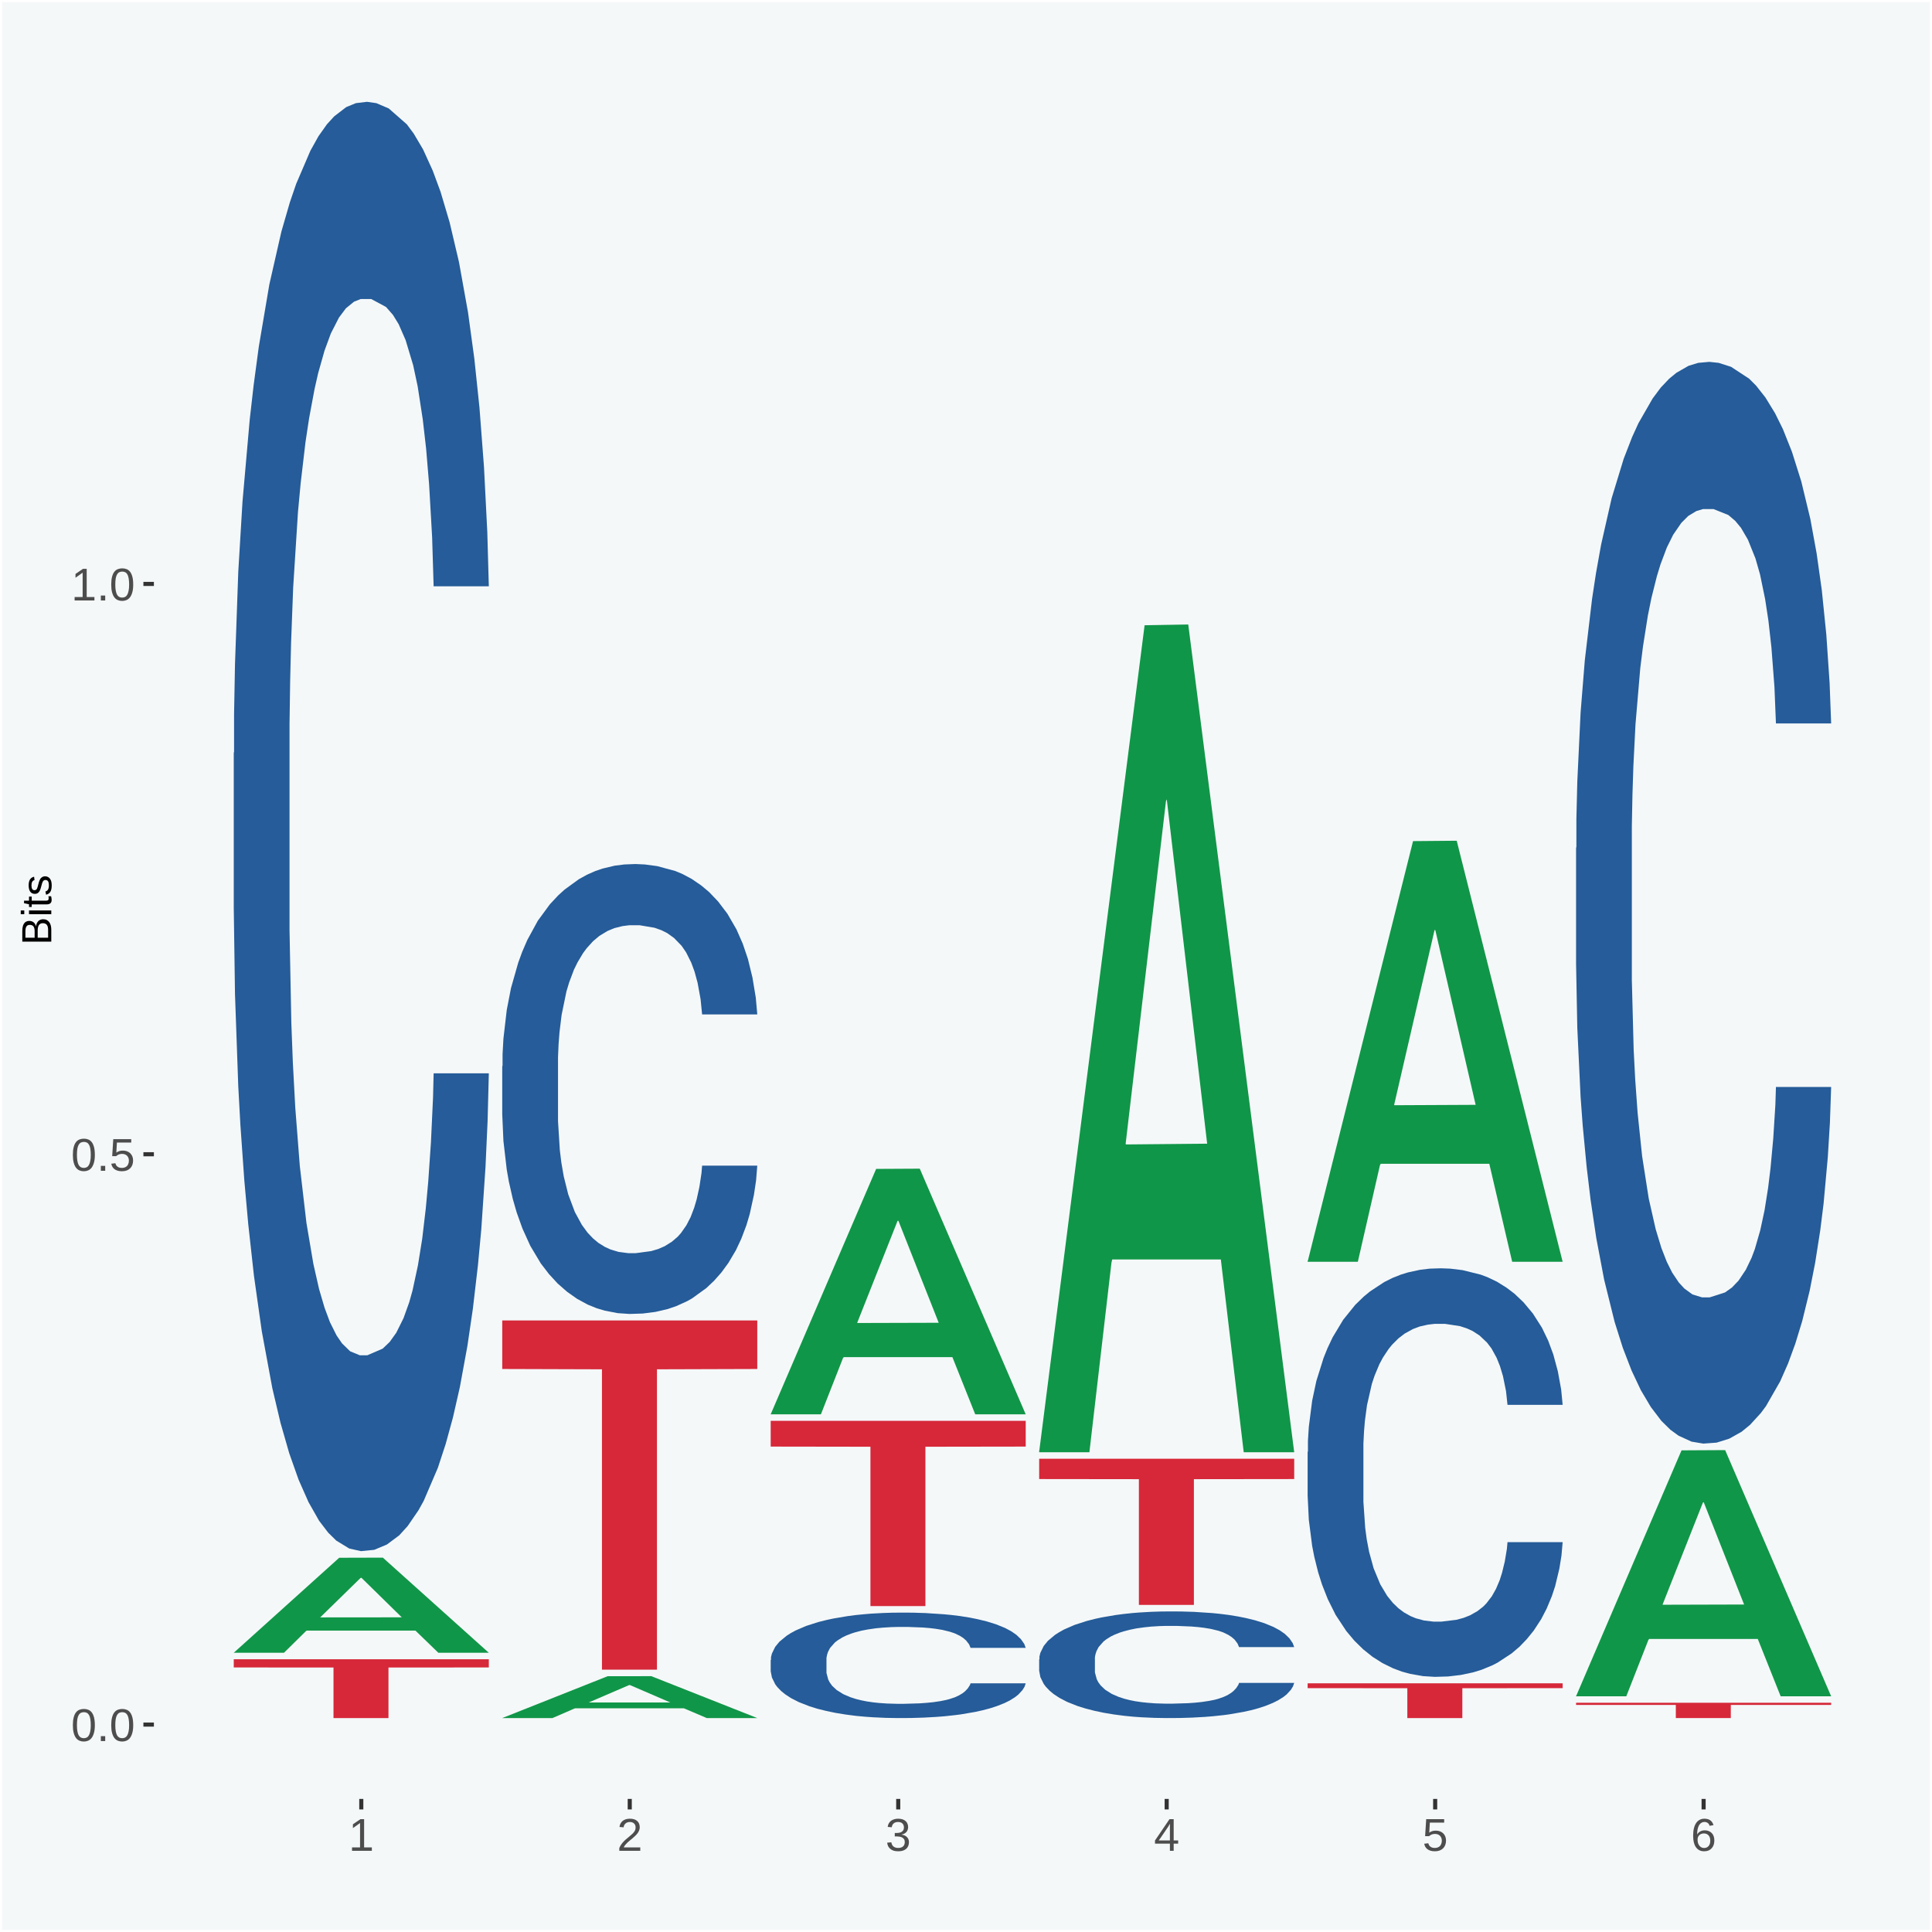 <?xml version="1.0" encoding="UTF-8"?>
<svg xmlns="http://www.w3.org/2000/svg" xmlns:xlink="http://www.w3.org/1999/xlink" width="504pt" height="504pt" viewBox="0 0 504 504" version="1.1">
<defs>
<g>
<symbol overflow="visible" id="glyph0-0">
<path style="stroke:none;" d="M 0.406 0 L 0.406 -8 L 3.594 -8 L 3.594 0 Z M 0.797 -0.406 L 3.188 -0.406 L 3.188 -7.594 L 0.797 -7.594 Z M 0.797 -0.406 "/>
</symbol>
<symbol overflow="visible" id="glyph0-1">
<path style="stroke:none;" d="M 6.203 -4.125 C 6.203 -3.332 6.125 -2.664 5.969 -2.125 C 5.82 -1.582 5.617 -1.145 5.359 -0.812 C 5.098 -0.477 4.789 -0.238 4.438 -0.094 C 4.094 0.051 3.723 0.125 3.328 0.125 C 2.922 0.125 2.539 0.051 2.188 -0.094 C 1.844 -0.238 1.539 -0.477 1.281 -0.812 C 1.031 -1.145 0.832 -1.582 0.688 -2.125 C 0.539 -2.664 0.469 -3.332 0.469 -4.125 C 0.469 -4.957 0.539 -5.645 0.688 -6.188 C 0.832 -6.738 1.035 -7.176 1.297 -7.5 C 1.555 -7.82 1.859 -8.047 2.203 -8.172 C 2.555 -8.305 2.941 -8.375 3.359 -8.375 C 3.754 -8.375 4.125 -8.305 4.469 -8.172 C 4.812 -8.047 5.113 -7.82 5.375 -7.5 C 5.633 -7.176 5.836 -6.738 5.984 -6.188 C 6.129 -5.645 6.203 -4.957 6.203 -4.125 Z M 5.141 -4.125 C 5.141 -4.781 5.098 -5.328 5.016 -5.766 C 4.941 -6.203 4.828 -6.551 4.672 -6.812 C 4.516 -7.07 4.328 -7.254 4.109 -7.359 C 3.891 -7.473 3.641 -7.531 3.359 -7.531 C 3.055 -7.531 2.789 -7.473 2.562 -7.359 C 2.344 -7.254 2.156 -7.07 2 -6.812 C 1.844 -6.551 1.723 -6.203 1.641 -5.766 C 1.566 -5.328 1.531 -4.781 1.531 -4.125 C 1.531 -3.5 1.57 -2.969 1.656 -2.531 C 1.738 -2.094 1.852 -1.742 2 -1.484 C 2.156 -1.223 2.344 -1.035 2.562 -0.922 C 2.789 -0.805 3.047 -0.75 3.328 -0.75 C 3.609 -0.75 3.859 -0.805 4.078 -0.922 C 4.305 -1.035 4.492 -1.223 4.641 -1.484 C 4.797 -1.742 4.914 -2.094 5 -2.531 C 5.094 -2.969 5.141 -3.5 5.141 -4.125 Z M 5.141 -4.125 "/>
</symbol>
<symbol overflow="visible" id="glyph0-2">
<path style="stroke:none;" d="M 1.094 0 L 1.094 -1.281 L 2.234 -1.281 L 2.234 0 Z M 1.094 0 "/>
</symbol>
<symbol overflow="visible" id="glyph0-3">
<path style="stroke:none;" d="M 6.172 -2.688 C 6.172 -2.27 6.109 -1.891 5.984 -1.547 C 5.859 -1.203 5.672 -0.906 5.422 -0.656 C 5.18 -0.414 4.879 -0.223 4.516 -0.078 C 4.148 0.055 3.723 0.125 3.234 0.125 C 2.805 0.125 2.43 0.07 2.109 -0.031 C 1.785 -0.133 1.508 -0.273 1.281 -0.453 C 1.062 -0.629 0.883 -0.836 0.75 -1.078 C 0.625 -1.316 0.535 -1.57 0.484 -1.844 L 1.547 -1.969 C 1.586 -1.812 1.645 -1.66 1.719 -1.516 C 1.801 -1.367 1.91 -1.238 2.047 -1.125 C 2.18 -1.008 2.348 -0.914 2.547 -0.844 C 2.742 -0.781 2.984 -0.75 3.266 -0.75 C 3.535 -0.75 3.781 -0.789 4 -0.875 C 4.227 -0.957 4.422 -1.078 4.578 -1.234 C 4.734 -1.398 4.852 -1.602 4.938 -1.844 C 5.031 -2.082 5.078 -2.359 5.078 -2.672 C 5.078 -2.922 5.035 -3.148 4.953 -3.359 C 4.867 -3.578 4.75 -3.766 4.594 -3.922 C 4.445 -4.078 4.258 -4.195 4.031 -4.281 C 3.812 -4.363 3.562 -4.406 3.281 -4.406 C 3.113 -4.406 2.953 -4.391 2.797 -4.359 C 2.648 -4.328 2.516 -4.285 2.391 -4.234 C 2.266 -4.18 2.148 -4.117 2.047 -4.047 C 1.941 -3.973 1.844 -3.895 1.75 -3.812 L 0.719 -3.812 L 1 -8.25 L 5.688 -8.25 L 5.688 -7.359 L 1.953 -7.359 L 1.797 -4.734 C 1.984 -4.879 2.219 -5.004 2.5 -5.109 C 2.781 -5.211 3.113 -5.266 3.5 -5.266 C 3.914 -5.266 4.285 -5.203 4.609 -5.078 C 4.941 -4.953 5.223 -4.773 5.453 -4.547 C 5.68 -4.316 5.859 -4.047 5.984 -3.734 C 6.109 -3.422 6.172 -3.07 6.172 -2.688 Z M 6.172 -2.688 "/>
</symbol>
<symbol overflow="visible" id="glyph0-4">
<path style="stroke:none;" d="M 0.922 0 L 0.922 -0.891 L 3.016 -0.891 L 3.016 -7.25 L 1.156 -5.922 L 1.156 -6.922 L 3.109 -8.25 L 4.078 -8.25 L 4.078 -0.891 L 6.094 -0.891 L 6.094 0 Z M 0.922 0 "/>
</symbol>
<symbol overflow="visible" id="glyph0-5">
<path style="stroke:none;" d="M 0.609 0 L 0.609 -0.75 C 0.805 -1.207 1.047 -1.609 1.328 -1.953 C 1.617 -2.305 1.922 -2.625 2.234 -2.906 C 2.555 -3.188 2.867 -3.445 3.172 -3.688 C 3.484 -3.938 3.766 -4.18 4.016 -4.422 C 4.266 -4.66 4.469 -4.91 4.625 -5.172 C 4.781 -5.441 4.859 -5.742 4.859 -6.078 C 4.859 -6.316 4.82 -6.523 4.75 -6.703 C 4.676 -6.879 4.57 -7.023 4.438 -7.141 C 4.312 -7.266 4.156 -7.359 3.969 -7.422 C 3.781 -7.484 3.578 -7.516 3.359 -7.516 C 3.141 -7.516 2.938 -7.484 2.75 -7.422 C 2.57 -7.367 2.41 -7.281 2.266 -7.156 C 2.117 -7.039 2 -6.895 1.906 -6.719 C 1.812 -6.551 1.754 -6.352 1.734 -6.125 L 0.656 -6.219 C 0.688 -6.508 0.766 -6.785 0.891 -7.047 C 1.023 -7.316 1.203 -7.551 1.422 -7.75 C 1.648 -7.945 1.922 -8.098 2.234 -8.203 C 2.555 -8.316 2.93 -8.375 3.359 -8.375 C 3.766 -8.375 4.125 -8.328 4.438 -8.234 C 4.758 -8.141 5.031 -7.992 5.25 -7.797 C 5.477 -7.609 5.648 -7.375 5.766 -7.094 C 5.879 -6.812 5.938 -6.488 5.938 -6.125 C 5.938 -5.844 5.883 -5.578 5.781 -5.328 C 5.688 -5.078 5.555 -4.836 5.391 -4.609 C 5.223 -4.379 5.031 -4.16 4.812 -3.953 C 4.594 -3.742 4.363 -3.535 4.125 -3.328 C 3.895 -3.129 3.656 -2.93 3.406 -2.734 C 3.164 -2.535 2.938 -2.336 2.719 -2.141 C 2.508 -1.941 2.32 -1.738 2.156 -1.531 C 1.988 -1.332 1.859 -1.117 1.766 -0.891 L 6.078 -0.891 L 6.078 0 Z M 0.609 0 "/>
</symbol>
<symbol overflow="visible" id="glyph0-6">
<path style="stroke:none;" d="M 6.141 -2.281 C 6.141 -1.906 6.078 -1.566 5.953 -1.266 C 5.836 -0.973 5.66 -0.723 5.422 -0.516 C 5.18 -0.305 4.883 -0.145 4.531 -0.031 C 4.188 0.07 3.789 0.125 3.344 0.125 C 2.832 0.125 2.398 0.062 2.047 -0.062 C 1.703 -0.195 1.414 -0.367 1.188 -0.578 C 0.957 -0.785 0.785 -1.02 0.672 -1.281 C 0.566 -1.551 0.492 -1.832 0.453 -2.125 L 1.547 -2.219 C 1.578 -2 1.633 -1.801 1.719 -1.625 C 1.801 -1.445 1.914 -1.289 2.062 -1.156 C 2.207 -1.031 2.383 -0.93 2.594 -0.859 C 2.801 -0.785 3.051 -0.75 3.344 -0.75 C 3.875 -0.75 4.289 -0.879 4.594 -1.141 C 4.895 -1.41 5.047 -1.801 5.047 -2.312 C 5.047 -2.613 4.977 -2.859 4.844 -3.047 C 4.707 -3.234 4.539 -3.379 4.344 -3.484 C 4.145 -3.586 3.926 -3.656 3.688 -3.688 C 3.445 -3.727 3.227 -3.75 3.031 -3.75 L 2.438 -3.75 L 2.438 -4.656 L 3.016 -4.656 C 3.211 -4.656 3.414 -4.676 3.625 -4.719 C 3.844 -4.758 4.039 -4.832 4.219 -4.938 C 4.395 -5.051 4.539 -5.195 4.656 -5.375 C 4.77 -5.562 4.828 -5.797 4.828 -6.078 C 4.828 -6.523 4.695 -6.875 4.438 -7.125 C 4.188 -7.383 3.801 -7.516 3.281 -7.516 C 2.82 -7.516 2.445 -7.395 2.156 -7.156 C 1.875 -6.914 1.707 -6.578 1.656 -6.141 L 0.594 -6.234 C 0.633 -6.598 0.734 -6.91 0.891 -7.172 C 1.047 -7.441 1.242 -7.664 1.484 -7.844 C 1.734 -8.02 2.008 -8.148 2.312 -8.234 C 2.625 -8.328 2.953 -8.375 3.297 -8.375 C 3.754 -8.375 4.148 -8.316 4.484 -8.203 C 4.816 -8.086 5.086 -7.93 5.297 -7.734 C 5.516 -7.535 5.672 -7.301 5.766 -7.031 C 5.867 -6.77 5.922 -6.488 5.922 -6.188 C 5.922 -5.945 5.883 -5.723 5.812 -5.516 C 5.75 -5.305 5.645 -5.113 5.5 -4.938 C 5.363 -4.77 5.188 -4.625 4.969 -4.5 C 4.75 -4.383 4.488 -4.297 4.188 -4.234 L 4.188 -4.219 C 4.52 -4.176 4.805 -4.098 5.047 -3.984 C 5.297 -3.867 5.5 -3.723 5.656 -3.547 C 5.82 -3.379 5.941 -3.188 6.016 -2.969 C 6.098 -2.75 6.141 -2.52 6.141 -2.281 Z M 6.141 -2.281 "/>
</symbol>
<symbol overflow="visible" id="glyph0-7">
<path style="stroke:none;" d="M 5.156 -1.875 L 5.156 0 L 4.172 0 L 4.172 -1.875 L 0.281 -1.875 L 0.281 -2.688 L 4.062 -8.25 L 5.156 -8.25 L 5.156 -2.703 L 6.328 -2.703 L 6.328 -1.875 Z M 4.172 -7.062 C 4.16 -7.039 4.141 -7.004 4.109 -6.953 C 4.078 -6.898 4.039 -6.836 4 -6.766 C 3.957 -6.691 3.914 -6.617 3.875 -6.547 C 3.844 -6.473 3.812 -6.414 3.781 -6.375 L 1.656 -3.25 C 1.633 -3.219 1.602 -3.176 1.562 -3.125 C 1.531 -3.07 1.492 -3.02 1.453 -2.969 C 1.422 -2.914 1.383 -2.863 1.344 -2.812 C 1.301 -2.77 1.27 -2.734 1.25 -2.703 L 4.172 -2.703 Z M 4.172 -7.062 "/>
</symbol>
<symbol overflow="visible" id="glyph0-8">
<path style="stroke:none;" d="M 6.141 -2.703 C 6.141 -2.285 6.082 -1.906 5.969 -1.562 C 5.852 -1.219 5.68 -0.922 5.453 -0.672 C 5.234 -0.422 4.957 -0.223 4.625 -0.078 C 4.289 0.055 3.91 0.125 3.484 0.125 C 3.004 0.125 2.582 0.031 2.219 -0.156 C 1.863 -0.344 1.566 -0.609 1.328 -0.953 C 1.086 -1.297 0.906 -1.719 0.781 -2.219 C 0.664 -2.727 0.609 -3.301 0.609 -3.938 C 0.609 -4.676 0.676 -5.32 0.812 -5.875 C 0.945 -6.426 1.141 -6.883 1.391 -7.25 C 1.648 -7.625 1.961 -7.906 2.328 -8.094 C 2.691 -8.281 3.102 -8.375 3.562 -8.375 C 3.844 -8.375 4.102 -8.344 4.344 -8.281 C 4.594 -8.227 4.816 -8.133 5.016 -8 C 5.223 -7.875 5.398 -7.703 5.547 -7.484 C 5.703 -7.273 5.828 -7.016 5.922 -6.703 L 4.906 -6.516 C 4.801 -6.867 4.629 -7.125 4.391 -7.281 C 4.148 -7.445 3.867 -7.531 3.547 -7.531 C 3.266 -7.531 3.004 -7.457 2.766 -7.312 C 2.535 -7.176 2.336 -6.973 2.172 -6.703 C 2.004 -6.43 1.875 -6.086 1.781 -5.672 C 1.695 -5.266 1.656 -4.789 1.656 -4.25 C 1.852 -4.602 2.125 -4.875 2.469 -5.062 C 2.812 -5.25 3.207 -5.344 3.656 -5.344 C 4.031 -5.344 4.367 -5.281 4.672 -5.156 C 4.984 -5.031 5.25 -4.852 5.469 -4.625 C 5.688 -4.406 5.852 -4.129 5.969 -3.797 C 6.082 -3.473 6.141 -3.109 6.141 -2.703 Z M 5.078 -2.656 C 5.078 -2.938 5.039 -3.191 4.969 -3.422 C 4.895 -3.66 4.785 -3.859 4.641 -4.016 C 4.504 -4.18 4.332 -4.305 4.125 -4.391 C 3.926 -4.484 3.688 -4.531 3.406 -4.531 C 3.219 -4.531 3.023 -4.5 2.828 -4.438 C 2.629 -4.383 2.453 -4.289 2.297 -4.156 C 2.141 -4.031 2.008 -3.863 1.906 -3.656 C 1.812 -3.457 1.766 -3.207 1.766 -2.906 C 1.766 -2.602 1.801 -2.316 1.875 -2.047 C 1.957 -1.785 2.07 -1.555 2.219 -1.359 C 2.363 -1.172 2.539 -1.02 2.75 -0.906 C 2.957 -0.789 3.191 -0.734 3.453 -0.734 C 3.703 -0.734 3.926 -0.773 4.125 -0.859 C 4.332 -0.953 4.504 -1.082 4.641 -1.25 C 4.785 -1.414 4.895 -1.613 4.969 -1.844 C 5.039 -2.082 5.078 -2.352 5.078 -2.656 Z M 5.078 -2.656 "/>
</symbol>
<symbol overflow="visible" id="glyph1-0">
<path style="stroke:none;" d="M 0 -0.359 L -7.328 -0.359 L -7.328 -3.281 L 0 -3.281 Z M -0.359 -0.734 L -0.359 -2.922 L -6.969 -2.922 L -6.969 -0.734 Z M -0.359 -0.734 "/>
</symbol>
<symbol overflow="visible" id="glyph1-1">
<path style="stroke:none;" d="M -2.125 -6.75 C -1.75 -6.75 -1.426 -6.676 -1.156 -6.531 C -0.883 -6.383 -0.66 -6.18 -0.484 -5.922 C -0.316 -5.672 -0.191 -5.375 -0.109 -5.031 C -0.035 -4.695 0 -4.344 0 -3.969 L 0 -0.906 L -7.562 -0.906 L -7.562 -3.656 C -7.562 -4.07 -7.523 -4.441 -7.453 -4.766 C -7.391 -5.098 -7.281 -5.379 -7.125 -5.609 C -6.977 -5.836 -6.789 -6.008 -6.562 -6.125 C -6.332 -6.25 -6.055 -6.312 -5.734 -6.312 C -5.523 -6.312 -5.328 -6.281 -5.141 -6.219 C -4.953 -6.164 -4.781 -6.078 -4.625 -5.953 C -4.477 -5.836 -4.348 -5.688 -4.234 -5.5 C -4.129 -5.32 -4.047 -5.113 -3.984 -4.875 C -3.953 -5.176 -3.883 -5.441 -3.781 -5.672 C -3.676 -5.91 -3.539 -6.109 -3.375 -6.266 C -3.219 -6.43 -3.031 -6.551 -2.812 -6.625 C -2.602 -6.707 -2.375 -6.75 -2.125 -6.75 Z M -5.609 -5.281 C -6.016 -5.281 -6.305 -5.141 -6.484 -4.859 C -6.66 -4.586 -6.75 -4.188 -6.75 -3.656 L -6.75 -1.922 L -4.344 -1.922 L -4.344 -3.656 C -4.344 -3.957 -4.375 -4.211 -4.438 -4.422 C -4.5 -4.629 -4.582 -4.797 -4.688 -4.922 C -4.801 -5.047 -4.93 -5.133 -5.078 -5.188 C -5.234 -5.25 -5.41 -5.281 -5.609 -5.281 Z M -2.219 -5.719 C -2.457 -5.719 -2.66 -5.672 -2.828 -5.578 C -2.992 -5.492 -3.129 -5.367 -3.234 -5.203 C -3.348 -5.047 -3.426 -4.848 -3.469 -4.609 C -3.52 -4.379 -3.547 -4.125 -3.547 -3.844 L -3.547 -1.922 L -0.828 -1.922 L -0.828 -3.922 C -0.828 -4.18 -0.848 -4.422 -0.891 -4.641 C -0.93 -4.859 -1.004 -5.047 -1.109 -5.203 C -1.211 -5.367 -1.352 -5.492 -1.531 -5.578 C -1.719 -5.672 -1.945 -5.719 -2.219 -5.719 Z M -2.219 -5.719 "/>
</symbol>
<symbol overflow="visible" id="glyph1-2">
<path style="stroke:none;" d="M -7.047 -0.734 L -7.969 -0.734 L -7.969 -1.703 L -7.047 -1.703 Z M 0 -0.734 L -5.812 -0.734 L -5.812 -1.703 L 0 -1.703 Z M 0 -0.734 "/>
</symbol>
<symbol overflow="visible" id="glyph1-3">
<path style="stroke:none;" d="M -0.047 -2.969 C -0.004 -2.82 0.023 -2.672 0.047 -2.516 C 0.078 -2.367 0.094 -2.195 0.094 -2 C 0.094 -1.227 -0.348 -0.844 -1.234 -0.844 L -5.109 -0.844 L -5.109 -0.172 L -5.812 -0.172 L -5.812 -0.875 L -7.109 -1.156 L -7.109 -1.812 L -5.812 -1.812 L -5.812 -2.875 L -5.109 -2.875 L -5.109 -1.812 L -1.438 -1.812 C -1.156 -1.812 -0.957 -1.852 -0.844 -1.938 C -0.738 -2.031 -0.688 -2.191 -0.688 -2.422 C -0.688 -2.516 -0.691 -2.602 -0.703 -2.688 C -0.711 -2.77 -0.727 -2.863 -0.75 -2.969 Z M -0.047 -2.969 "/>
</symbol>
<symbol overflow="visible" id="glyph1-4">
<path style="stroke:none;" d="M -1.609 -5.109 C -1.336 -5.109 -1.094 -5.051 -0.875 -4.938 C -0.664 -4.832 -0.488 -4.68 -0.344 -4.484 C -0.195 -4.285 -0.082 -4.039 0 -3.75 C 0.07 -3.457 0.109 -3.125 0.109 -2.75 C 0.109 -2.406 0.082 -2.098 0.031 -1.828 C -0.02 -1.555 -0.102 -1.316 -0.219 -1.109 C -0.332 -0.91 -0.484 -0.742 -0.672 -0.609 C -0.859 -0.473 -1.086 -0.375 -1.359 -0.312 L -1.531 -1.156 C -1.219 -1.238 -0.988 -1.41 -0.844 -1.672 C -0.695 -1.93 -0.625 -2.289 -0.625 -2.75 C -0.625 -2.957 -0.641 -3.145 -0.672 -3.312 C -0.703 -3.488 -0.75 -3.641 -0.812 -3.766 C -0.883 -3.891 -0.977 -3.984 -1.094 -4.047 C -1.207 -4.117 -1.352 -4.156 -1.531 -4.156 C -1.707 -4.156 -1.848 -4.113 -1.953 -4.031 C -2.066 -3.957 -2.16 -3.844 -2.234 -3.688 C -2.316 -3.539 -2.383 -3.363 -2.438 -3.156 C -2.5 -2.945 -2.562 -2.719 -2.625 -2.469 C -2.688 -2.238 -2.754 -2.008 -2.828 -1.781 C -2.898 -1.551 -3 -1.344 -3.125 -1.156 C -3.25 -0.969 -3.398 -0.816 -3.578 -0.703 C -3.766 -0.586 -4 -0.531 -4.281 -0.531 C -4.812 -0.531 -5.211 -0.719 -5.484 -1.094 C -5.766 -1.477 -5.906 -2.031 -5.906 -2.75 C -5.906 -3.395 -5.789 -3.906 -5.562 -4.281 C -5.332 -4.656 -4.973 -4.895 -4.484 -5 L -4.375 -4.125 C -4.52 -4.094 -4.645 -4.035 -4.75 -3.953 C -4.852 -3.867 -4.938 -3.766 -5 -3.641 C -5.062 -3.516 -5.102 -3.375 -5.125 -3.219 C -5.156 -3.07 -5.172 -2.914 -5.172 -2.75 C -5.172 -2.312 -5.102 -1.988 -4.969 -1.781 C -4.844 -1.582 -4.645 -1.484 -4.375 -1.484 C -4.219 -1.484 -4.086 -1.52 -3.984 -1.594 C -3.879 -1.664 -3.789 -1.77 -3.719 -1.906 C -3.656 -2.051 -3.598 -2.219 -3.547 -2.406 C -3.492 -2.602 -3.438 -2.816 -3.375 -3.047 C -3.332 -3.203 -3.289 -3.359 -3.25 -3.516 C -3.207 -3.68 -3.156 -3.836 -3.094 -3.984 C -3.031 -4.141 -2.957 -4.285 -2.875 -4.422 C -2.789 -4.555 -2.688 -4.672 -2.562 -4.766 C -2.445 -4.867 -2.312 -4.953 -2.156 -5.016 C -2 -5.078 -1.816 -5.109 -1.609 -5.109 Z M -1.609 -5.109 "/>
</symbol>
</g>
<clipPath id="clip1">
  <path d="M 40.148 5.48 L 498.52 5.48 L 498.52 469.281 L 40.148 469.281 Z M 40.148 5.48 "/>
</clipPath>
</defs>
<g id="surface1">
<rect x="0" y="0" width="504" height="504" style="fill:rgb(96.078%,97.255%,97.647%);fill-opacity:1;stroke:none;"/>
<path style="fill:none;stroke-width:1.07;stroke-linecap:round;stroke-linejoin:round;stroke:rgb(100%,100%,100%);stroke-opacity:1;stroke-miterlimit:10;" d="M 0 0 L 504 0 L 504 504 L 0 504 Z M 0 0 " transform="matrix(1,0,0,-1,0,504)"/>
<g clip-path="url(#clip1)" clip-rule="nonzero">
<path style=" stroke:none;fill-rule:nonzero;fill:rgb(96.078%,97.255%,97.647%);fill-opacity:1;" d="M 40.148 469.281 L 498.52 469.281 L 498.52 5.48 L 40.148 5.48 Z M 40.148 469.281 "/>
</g>
<path style=" stroke:none;fill-rule:nonzero;fill:rgb(6.274%,58.824%,28.235%);fill-opacity:1;" d="M 60.98 431.109 L 61.051 431.09 L 88.488 406.371 L 99.871 406.34 L 127.52 431.16 L 114.352 431.16 L 108.379 425.379 L 80.051 425.379 L 79.852 425.469 L 74.078 431.16 L 60.98 431.16 L 60.98 431.109 L 83.621 421.93 L 104.809 421.91 L 94.32 411.629 L 94.18 411.59 L 94.039 411.66 L 83.551 421.91 L 83.621 421.93 Z M 60.98 431.109 "/>
<path style=" stroke:none;fill-rule:nonzero;fill:rgb(14.51%,36.078%,60.001%);fill-opacity:1;" d="M 60.98 196.441 L 61.059 196.102 L 61.059 186.43 L 61.301 173.309 L 62.16 149.141 L 63.262 130.84 L 65.148 109.43 L 66.172 100.449 L 67.512 90.441 L 70.262 74.211 L 73.41 60.398 L 75.609 52.801 L 77.262 47.969 L 80.961 39.34 L 83.078 35.539 L 85.281 32.43 L 87.172 30.359 L 90.32 27.941 L 92.828 26.91 L 95.738 26.559 L 98.18 26.91 L 101.41 28.289 L 106.129 32.43 L 107.93 34.852 L 110.371 38.988 L 112.891 44.52 L 114.93 50.039 L 117.289 57.98 L 119.73 68.34 L 122.09 81.461 L 123.738 93.551 L 125.078 106.32 L 126.262 121.859 L 127.121 138.781 L 127.52 152.941 L 113.121 152.941 L 112.73 140.16 L 111.941 126.352 L 111.16 117.031 L 110.289 109.43 L 108.961 100.801 L 107.781 95.27 L 105.809 88.711 L 104 84.57 L 102.512 82.148 L 100.699 80.078 L 96.852 78.012 L 94.09 78.012 L 92.359 78.699 L 90.238 80.43 L 88.43 82.84 L 86.309 86.988 L 84.66 91.469 L 83 97.34 L 82.059 101.488 L 80.641 109.078 L 79.699 115.301 L 78.441 126 L 77.73 133.602 L 76.48 153.281 L 75.93 167.781 L 75.691 177.801 L 75.531 188.852 L 75.531 242.711 L 76 266.879 L 76.398 277.238 L 77.031 288.98 L 78.211 304.172 L 79.941 319.02 L 81.75 329.719 L 83.238 336.281 L 84.66 341.121 L 86.07 344.91 L 87.801 348.371 L 89.219 350.441 L 91.34 352.512 L 93.859 353.551 L 95.82 353.551 L 99.828 351.82 L 101.641 350.09 L 103.371 347.68 L 105.262 343.879 L 106.75 339.738 L 107.621 336.629 L 109.031 330.07 L 110.141 323.16 L 111.078 315.219 L 111.711 308.309 L 112.422 297.961 L 112.969 286.219 L 113.121 280 L 127.52 280 L 127.199 292.43 L 126.648 304.52 L 125.551 320.738 L 124.68 330.07 L 123.352 341.461 L 121.93 351.129 L 119.969 361.828 L 118.16 369.781 L 116.27 376.68 L 114.23 382.898 L 110.531 391.531 L 109.191 393.949 L 106.359 398.09 L 104.16 400.512 L 100.93 402.922 L 97.629 404.301 L 94.172 404.648 L 91.102 403.961 L 87.719 401.891 L 85.602 399.809 L 83.238 396.711 L 80.488 391.871 L 77.891 386 L 75.449 379.102 L 73.172 371.16 L 71.051 362.18 L 68.301 347.328 L 66.25 332.828 L 64.762 319.359 L 63.738 307.969 L 62.711 293.469 L 62.16 283.449 L 61.301 259.281 L 60.98 236.84 Z M 60.98 196.441 "/>
<path style=" stroke:none;fill-rule:nonzero;fill:rgb(83.922%,15.686%,22.353%);fill-opacity:1;" d="M 60.98 432.852 L 127.52 432.852 L 127.52 434.988 L 101.34 435 L 101.34 448.191 L 87 448.191 L 87 435 L 60.98 434.988 Z M 60.98 432.852 "/>
<path style=" stroke:none;fill-rule:nonzero;fill:rgb(6.274%,58.824%,28.235%);fill-opacity:1;" d="M 131.02 448.172 L 131.09 448.16 L 158.52 437.27 L 169.91 437.262 L 197.551 448.191 L 184.379 448.191 L 178.41 445.648 L 150.09 445.648 L 149.879 445.691 L 144.121 448.191 L 131.02 448.191 L 131.02 448.172 L 153.648 444.129 L 174.852 444.121 L 164.352 439.59 L 164.219 439.57 L 164.078 439.602 L 153.578 444.121 L 153.648 444.129 Z M 131.02 448.172 "/>
<path style=" stroke:none;fill-rule:nonzero;fill:rgb(14.51%,36.078%,60.001%);fill-opacity:1;" d="M 131.02 278.141 L 131.102 278.031 L 131.102 275.031 L 131.328 270.961 L 132.199 263.449 L 133.301 257.77 L 135.191 251.129 L 136.211 248.34 L 137.551 245.23 L 140.301 240.191 L 143.441 235.91 L 145.648 233.551 L 147.301 232.051 L 150.988 229.371 L 153.121 228.191 L 155.32 227.219 L 157.211 226.578 L 160.352 225.828 L 162.871 225.512 L 165.781 225.398 L 168.219 225.512 L 171.441 225.941 L 176.16 227.219 L 177.969 227.969 L 180.41 229.262 L 182.922 230.98 L 184.969 232.691 L 187.328 235.16 L 189.762 238.371 L 192.121 242.441 L 193.77 246.199 L 195.109 250.16 L 196.289 254.988 L 197.16 260.238 L 197.551 264.629 L 183.16 264.629 L 182.762 260.672 L 181.98 256.379 L 181.191 253.48 L 180.328 251.129 L 178.988 248.449 L 177.809 246.73 L 175.84 244.699 L 174.039 243.41 L 172.539 242.66 L 170.73 242.02 L 166.879 241.371 L 164.129 241.371 L 162.398 241.59 L 160.27 242.121 L 158.461 242.871 L 156.34 244.16 L 154.691 245.551 L 153.039 247.379 L 152.09 248.66 L 150.68 251.02 L 149.73 252.949 L 148.48 256.27 L 147.77 258.629 L 146.512 264.738 L 145.961 269.238 L 145.719 272.352 L 145.57 275.781 L 145.57 292.5 L 146.039 300 L 146.43 303.219 L 147.059 306.859 L 148.238 311.578 L 149.969 316.191 L 151.781 319.512 L 153.27 321.551 L 154.691 323.051 L 156.102 324.23 L 157.84 325.301 L 159.25 325.941 L 161.371 326.59 L 163.891 326.91 L 165.859 326.91 L 169.871 326.371 L 171.68 325.84 L 173.41 325.09 L 175.289 323.91 L 176.789 322.621 L 177.648 321.66 L 179.07 319.621 L 180.172 317.48 L 181.109 315.012 L 181.738 312.871 L 182.449 309.648 L 183 306.012 L 183.16 304.078 L 197.551 304.078 L 197.238 307.941 L 196.68 311.691 L 195.578 316.73 L 194.719 319.621 L 193.379 323.16 L 191.969 326.16 L 190 329.48 L 188.191 331.949 L 186.301 334.09 L 184.262 336.02 L 180.559 338.699 L 179.23 339.449 L 176.391 340.738 L 174.191 341.488 L 170.969 342.238 L 167.672 342.66 L 164.211 342.77 L 161.141 342.559 L 157.762 341.91 L 155.629 341.27 L 153.27 340.309 L 150.52 338.809 L 147.93 336.98 L 145.488 334.84 L 143.211 332.371 L 141.078 329.59 L 138.328 324.98 L 136.289 320.48 L 134.789 316.301 L 133.77 312.762 L 132.75 308.262 L 132.199 305.148 L 131.328 297.648 L 131.02 290.68 Z M 131.02 278.141 "/>
<path style=" stroke:none;fill-rule:nonzero;fill:rgb(83.922%,15.686%,22.353%);fill-opacity:1;" d="M 131.02 344.461 L 197.551 344.461 L 197.551 357.129 L 171.379 357.211 L 171.379 435.57 L 157.031 435.57 L 157.031 357.211 L 131.02 357.129 Z M 131.02 344.461 "/>
<path style=" stroke:none;fill-rule:nonzero;fill:rgb(6.274%,58.824%,28.235%);fill-opacity:1;" d="M 201.051 368.84 L 201.121 368.781 L 228.559 304.93 L 239.941 304.871 L 267.578 368.961 L 254.41 368.961 L 248.449 354.031 L 220.121 354.031 L 219.91 354.281 L 214.148 368.961 L 201.051 368.961 L 201.051 368.84 L 223.691 345.129 L 244.879 345.07 L 234.391 318.531 L 234.25 318.41 L 234.109 318.59 L 223.621 345.07 L 223.691 345.129 Z M 201.051 368.84 "/>
<path style=" stroke:none;fill-rule:nonzero;fill:rgb(14.51%,36.078%,60.001%);fill-opacity:1;" d="M 201.051 433.039 L 201.129 433.02 L 201.129 432.309 L 201.371 431.359 L 202.23 429.602 L 203.328 428.27 L 205.219 426.711 L 206.238 426.059 L 207.578 425.328 L 210.328 424.148 L 213.48 423.141 L 215.68 422.59 L 217.328 422.238 L 221.031 421.609 L 223.148 421.328 L 225.352 421.109 L 227.238 420.949 L 230.391 420.781 L 232.898 420.699 L 235.809 420.68 L 238.25 420.699 L 241.469 420.801 L 246.191 421.109 L 248 421.281 L 250.441 421.578 L 252.961 421.98 L 255 422.391 L 257.359 422.961 L 259.801 423.719 L 262.16 424.672 L 263.809 425.551 L 265.148 426.48 L 266.328 427.609 L 267.191 428.84 L 267.578 429.879 L 253.191 429.879 L 252.801 428.949 L 252.012 427.941 L 251.23 427.262 L 250.359 426.711 L 249.02 426.078 L 247.84 425.68 L 245.879 425.199 L 244.07 424.898 L 242.578 424.719 L 240.77 424.57 L 236.91 424.422 L 234.16 424.422 L 232.43 424.469 L 230.309 424.602 L 228.5 424.77 L 226.371 425.078 L 224.719 425.398 L 223.07 425.828 L 222.129 426.129 L 220.711 426.68 L 219.77 427.141 L 218.512 427.922 L 217.801 428.469 L 216.539 429.898 L 215.988 430.961 L 215.762 431.68 L 215.602 432.488 L 215.602 436.41 L 216.07 438.172 L 216.469 438.922 L 217.09 439.781 L 218.27 440.879 L 220 441.961 L 221.809 442.738 L 223.309 443.219 L 224.719 443.57 L 226.141 443.852 L 227.871 444.102 L 229.281 444.25 L 231.41 444.398 L 233.922 444.469 L 235.891 444.469 L 239.898 444.352 L 241.711 444.219 L 243.441 444.051 L 245.328 443.77 L 246.82 443.469 L 247.691 443.238 L 249.102 442.77 L 250.199 442.262 L 251.148 441.691 L 251.781 441.18 L 252.48 440.43 L 253.031 439.57 L 253.191 439.121 L 267.578 439.121 L 267.27 440.031 L 266.719 440.91 L 265.621 442.09 L 264.75 442.77 L 263.422 443.602 L 262 444.301 L 260.031 445.078 L 258.23 445.66 L 256.34 446.16 L 254.289 446.609 L 250.602 447.238 L 249.262 447.41 L 246.43 447.719 L 244.23 447.891 L 241 448.07 L 237.699 448.172 L 234.238 448.191 L 231.172 448.141 L 227.789 447.988 L 225.672 447.84 L 223.309 447.621 L 220.559 447.262 L 217.961 446.84 L 215.52 446.328 L 213.238 445.762 L 211.121 445.102 L 208.371 444.02 L 206.32 442.969 L 204.828 441.988 L 203.801 441.16 L 202.781 440.102 L 202.23 439.371 L 201.371 437.609 L 201.051 435.98 Z M 201.051 433.039 "/>
<path style=" stroke:none;fill-rule:nonzero;fill:rgb(83.922%,15.686%,22.353%);fill-opacity:1;" d="M 201.051 370.648 L 267.578 370.648 L 267.578 377.371 L 241.41 377.41 L 241.41 418.98 L 227.07 418.98 L 227.07 377.41 L 201.051 377.371 Z M 201.051 370.648 "/>
<path style=" stroke:none;fill-rule:nonzero;fill:rgb(6.274%,58.824%,28.235%);fill-opacity:1;" d="M 271.09 378.441 L 271.148 378.238 L 298.59 163.109 L 309.98 162.91 L 337.621 378.852 L 324.449 378.852 L 318.48 328.559 L 290.148 328.559 L 289.949 329.371 L 284.191 378.852 L 271.09 378.852 L 271.09 378.441 L 293.719 298.551 L 314.91 298.352 L 304.422 208.941 L 304.281 208.531 L 304.148 209.141 L 293.648 298.352 L 293.719 298.551 Z M 271.09 378.441 "/>
<path style=" stroke:none;fill-rule:nonzero;fill:rgb(14.51%,36.078%,60.001%);fill-opacity:1;" d="M 271.09 432.871 L 271.16 432.84 L 271.16 432.129 L 271.398 431.172 L 272.27 429.391 L 273.371 428.039 L 275.25 426.469 L 276.281 425.809 L 277.609 425.07 L 280.371 423.871 L 283.512 422.859 L 285.711 422.301 L 287.359 421.941 L 291.059 421.309 L 293.18 421.031 L 295.391 420.801 L 297.27 420.648 L 300.422 420.469 L 302.941 420.391 L 305.852 420.371 L 308.281 420.391 L 311.512 420.488 L 316.23 420.801 L 318.039 420.98 L 320.469 421.281 L 322.988 421.691 L 325.031 422.102 L 327.391 422.68 L 329.828 423.441 L 332.191 424.41 L 333.84 425.301 L 335.18 426.238 L 336.359 427.379 L 337.219 428.629 L 337.621 429.672 L 323.23 429.672 L 322.828 428.73 L 322.051 427.711 L 321.262 427.031 L 320.391 426.469 L 319.059 425.828 L 317.879 425.422 L 315.91 424.941 L 314.102 424.641 L 312.609 424.461 L 310.801 424.309 L 306.949 424.148 L 304.191 424.148 L 302.461 424.199 L 300.34 424.328 L 298.531 424.512 L 296.41 424.809 L 294.762 425.148 L 293.109 425.578 L 292.16 425.879 L 290.75 426.441 L 289.801 426.898 L 288.539 427.691 L 287.84 428.25 L 286.578 429.691 L 286.031 430.762 L 285.789 431.5 L 285.629 432.309 L 285.629 436.281 L 286.109 438.051 L 286.5 438.82 L 287.129 439.68 L 288.309 440.801 L 290.039 441.891 L 291.852 442.68 L 293.34 443.16 L 294.762 443.52 L 296.172 443.801 L 297.898 444.051 L 299.32 444.199 L 301.441 444.359 L 303.961 444.43 L 305.922 444.43 L 309.941 444.309 L 311.738 444.18 L 313.469 444 L 315.359 443.719 L 316.859 443.422 L 317.719 443.191 L 319.141 442.699 L 320.238 442.199 L 321.18 441.609 L 321.809 441.102 L 322.52 440.34 L 323.07 439.48 L 323.23 439.02 L 337.621 439.02 L 337.301 439.93 L 336.75 440.82 L 335.648 442.02 L 334.789 442.699 L 333.449 443.539 L 332.031 444.25 L 330.07 445.039 L 328.262 445.629 L 326.371 446.141 L 324.328 446.59 L 320.629 447.23 L 319.289 447.41 L 316.461 447.711 L 314.262 447.891 L 311.039 448.07 L 307.73 448.172 L 304.27 448.191 L 301.211 448.141 L 297.82 447.988 L 295.699 447.84 L 293.34 447.609 L 290.59 447.25 L 287.988 446.82 L 285.559 446.309 L 283.281 445.73 L 281.148 445.07 L 278.398 443.98 L 276.352 442.91 L 274.859 441.922 L 273.84 441.078 L 272.82 440.012 L 272.27 439.27 L 271.398 437.5 L 271.09 435.84 Z M 271.09 432.871 "/>
<path style=" stroke:none;fill-rule:nonzero;fill:rgb(83.922%,15.686%,22.353%);fill-opacity:1;" d="M 271.09 380.539 L 337.621 380.539 L 337.621 385.84 L 311.449 385.871 L 311.449 418.672 L 297.102 418.672 L 297.102 385.871 L 271.09 385.84 Z M 271.09 380.539 "/>
<path style=" stroke:none;fill-rule:nonzero;fill:rgb(6.274%,58.824%,28.235%);fill-opacity:1;" d="M 341.121 328.961 L 341.191 328.852 L 368.621 219.422 L 380.012 219.32 L 407.648 329.16 L 394.48 329.16 L 388.512 303.59 L 360.191 303.59 L 359.98 304 L 354.219 329.16 L 341.121 329.16 L 341.121 328.961 L 363.75 288.32 L 384.949 288.219 L 374.449 242.73 L 374.32 242.531 L 374.18 242.84 L 363.691 288.219 L 363.75 288.32 Z M 341.121 328.961 "/>
<path style=" stroke:none;fill-rule:nonzero;fill:rgb(14.51%,36.078%,60.001%);fill-opacity:1;" d="M 341.121 378.75 L 341.199 378.648 L 341.199 375.922 L 341.43 372.23 L 342.301 365.41 L 343.398 360.25 L 345.289 354.219 L 346.309 351.691 L 347.648 348.859 L 350.398 344.289 L 353.539 340.398 L 355.75 338.25 L 357.398 336.891 L 361.09 334.461 L 363.219 333.391 L 365.422 332.512 L 367.309 331.93 L 370.449 331.25 L 372.969 330.949 L 375.879 330.859 L 378.32 330.949 L 381.539 331.34 L 386.262 332.512 L 388.07 333.191 L 390.512 334.359 L 393.02 335.922 L 395.07 337.48 L 397.43 339.719 L 399.871 342.641 L 402.23 346.328 L 403.879 349.738 L 405.211 353.34 L 406.391 357.719 L 407.262 362.488 L 407.648 366.48 L 393.262 366.48 L 392.871 362.879 L 392.078 358.988 L 391.289 356.359 L 390.43 354.219 L 389.09 351.781 L 387.91 350.23 L 385.949 348.379 L 384.141 347.211 L 382.641 346.531 L 380.828 345.941 L 376.98 345.359 L 374.23 345.359 L 372.5 345.559 L 370.371 346.039 L 368.57 346.719 L 366.441 347.891 L 364.789 349.16 L 363.141 350.809 L 362.199 351.98 L 360.781 354.121 L 359.84 355.871 L 358.578 358.891 L 357.871 361.031 L 356.609 366.578 L 356.059 370.672 L 355.828 373.488 L 355.672 376.609 L 355.672 391.789 L 356.141 398.602 L 356.531 401.52 L 357.16 404.828 L 358.34 409.121 L 360.07 413.301 L 361.879 416.32 L 363.379 418.172 L 364.789 419.531 L 366.211 420.602 L 367.941 421.578 L 369.352 422.16 L 371.48 422.738 L 373.988 423.039 L 375.961 423.039 L 379.969 422.551 L 381.781 422.059 L 383.512 421.379 L 385.398 420.309 L 386.891 419.141 L 387.75 418.27 L 389.172 416.422 L 390.27 414.469 L 391.219 412.23 L 391.84 410.281 L 392.551 407.359 L 393.102 404.051 L 393.262 402.301 L 407.648 402.301 L 407.34 405.809 L 406.789 409.211 L 405.691 413.789 L 404.82 416.422 L 403.48 419.629 L 402.07 422.352 L 400.102 425.371 L 398.289 427.609 L 396.41 429.559 L 394.359 431.309 L 390.66 433.738 L 389.328 434.422 L 386.5 435.59 L 384.289 436.27 L 381.07 436.949 L 377.77 437.34 L 374.309 437.441 L 371.238 437.25 L 367.859 436.66 L 365.73 436.078 L 363.379 435.199 L 360.621 433.84 L 358.031 432.191 L 355.59 430.238 L 353.309 428 L 351.191 425.469 L 348.43 421.281 L 346.391 417.199 L 344.891 413.398 L 343.871 410.191 L 342.852 406.102 L 342.301 403.281 L 341.43 396.461 L 341.121 390.141 Z M 341.121 378.75 "/>
<path style=" stroke:none;fill-rule:nonzero;fill:rgb(83.922%,15.686%,22.353%);fill-opacity:1;" d="M 341.121 439.129 L 407.648 439.129 L 407.648 440.391 L 381.48 440.398 L 381.48 448.191 L 367.129 448.191 L 367.129 440.398 L 341.121 440.391 Z M 341.121 439.129 "/>
<path style=" stroke:none;fill-rule:nonzero;fill:rgb(6.274%,58.824%,28.235%);fill-opacity:1;" d="M 411.148 442.391 L 411.219 442.328 L 438.66 378.352 L 450.039 378.289 L 477.691 442.512 L 464.52 442.512 L 458.551 427.551 L 430.219 427.551 L 430.02 427.801 L 424.25 442.512 L 411.148 442.512 L 411.148 442.391 L 433.789 418.629 L 454.98 418.57 L 444.488 391.98 L 444.352 391.859 L 444.211 392.039 L 433.719 418.57 L 433.789 418.629 Z M 411.148 442.391 "/>
<path style=" stroke:none;fill-rule:nonzero;fill:rgb(14.51%,36.078%,60.001%);fill-opacity:1;" d="M 411.148 221.191 L 411.23 220.941 L 411.23 213.719 L 411.469 203.93 L 412.328 185.891 L 413.43 172.23 L 415.32 156.25 L 416.34 149.551 L 417.68 142.078 L 420.43 129.969 L 423.578 119.66 L 425.781 113.988 L 427.43 110.379 L 431.129 103.941 L 433.25 101.102 L 435.449 98.781 L 437.34 97.238 L 440.488 95.43 L 443 94.66 L 445.91 94.398 L 448.352 94.66 L 451.578 95.691 L 456.289 98.781 L 458.102 100.59 L 460.539 103.68 L 463.059 107.801 L 465.102 111.93 L 467.461 117.852 L 469.898 125.578 L 472.262 135.379 L 473.91 144.398 L 475.25 153.93 L 476.43 165.531 L 477.289 178.16 L 477.691 188.719 L 463.289 188.719 L 462.898 179.191 L 462.109 168.879 L 461.328 161.922 L 460.461 156.25 L 459.129 149.809 L 457.949 145.691 L 455.98 140.789 L 454.172 137.699 L 452.68 135.891 L 450.871 134.352 L 447.012 132.801 L 444.262 132.801 L 442.531 133.32 L 440.41 134.602 L 438.602 136.41 L 436.48 139.5 L 434.82 142.852 L 433.172 147.23 L 432.23 150.32 L 430.809 155.988 L 429.871 160.629 L 428.609 168.621 L 427.898 174.289 L 426.648 188.98 L 426.102 199.801 L 425.859 207.281 L 425.699 215.531 L 425.699 255.73 L 426.172 273.77 L 426.57 281.5 L 427.199 290.262 L 428.379 301.602 L 430.109 312.68 L 431.922 320.672 L 433.41 325.57 L 434.82 329.18 L 436.238 332.012 L 437.969 334.59 L 439.391 336.129 L 441.512 337.68 L 444.031 338.449 L 445.988 338.449 L 450 337.16 L 451.809 335.879 L 453.539 334.07 L 455.43 331.238 L 456.922 328.141 L 457.789 325.828 L 459.199 320.93 L 460.309 315.77 L 461.25 309.852 L 461.879 304.691 L 462.59 296.961 L 463.141 288.199 L 463.289 283.559 L 477.691 283.559 L 477.371 292.84 L 476.82 301.859 L 475.719 313.969 L 474.852 320.93 L 473.52 329.43 L 472.102 336.648 L 470.141 344.641 L 468.328 350.57 L 466.441 355.719 L 464.391 360.359 L 460.699 366.801 L 459.359 368.609 L 456.531 371.699 L 454.328 373.5 L 451.102 375.309 L 447.801 376.34 L 444.34 376.59 L 441.27 376.078 L 437.891 374.531 L 435.77 372.988 L 433.41 370.672 L 430.66 367.059 L 428.059 362.68 L 425.621 357.52 L 423.34 351.602 L 421.219 344.898 L 418.469 333.809 L 416.422 322.988 L 414.93 312.941 L 413.91 304.441 L 412.879 293.609 L 412.328 286.141 L 411.469 268.102 L 411.148 251.352 Z M 411.148 221.191 "/>
<path style=" stroke:none;fill-rule:nonzero;fill:rgb(83.922%,15.686%,22.353%);fill-opacity:1;" d="M 411.148 444.199 L 477.691 444.199 L 477.691 444.762 L 451.512 444.762 L 451.512 448.191 L 437.172 448.191 L 437.172 444.762 L 411.148 444.762 Z M 411.148 444.199 "/>
<g style="fill:rgb(30.196%,30.196%,30.196%);fill-opacity:1;">
  <use xlink:href="#glyph0-1" x="18.54" y="454.19"/>
  <use xlink:href="#glyph0-2" x="25.212" y="454.19"/>
  <use xlink:href="#glyph0-1" x="28.548" y="454.19"/>
</g>
<g style="fill:rgb(30.196%,30.196%,30.196%);fill-opacity:1;">
  <use xlink:href="#glyph0-1" x="18.54" y="305.42"/>
  <use xlink:href="#glyph0-2" x="25.212" y="305.42"/>
  <use xlink:href="#glyph0-3" x="28.548" y="305.42"/>
</g>
<g style="fill:rgb(30.196%,30.196%,30.196%);fill-opacity:1;">
  <use xlink:href="#glyph0-4" x="18.54" y="156.64"/>
  <use xlink:href="#glyph0-2" x="25.212" y="156.64"/>
  <use xlink:href="#glyph0-1" x="28.548" y="156.64"/>
</g>
<path style="fill:none;stroke-width:1.07;stroke-linecap:butt;stroke-linejoin:round;stroke:rgb(20%,20%,20%);stroke-opacity:1;stroke-miterlimit:10;" d="M 37.41 54.109 L 40.148 54.109 " transform="matrix(1,0,0,-1,0,504)"/>
<path style="fill:none;stroke-width:1.07;stroke-linecap:butt;stroke-linejoin:round;stroke:rgb(20%,20%,20%);stroke-opacity:1;stroke-miterlimit:10;" d="M 37.41 202.891 L 40.148 202.891 " transform="matrix(1,0,0,-1,0,504)"/>
<path style="fill:none;stroke-width:1.07;stroke-linecap:butt;stroke-linejoin:round;stroke:rgb(20%,20%,20%);stroke-opacity:1;stroke-miterlimit:10;" d="M 37.41 351.672 L 40.148 351.672 " transform="matrix(1,0,0,-1,0,504)"/>
<path style="fill:none;stroke-width:1.07;stroke-linecap:butt;stroke-linejoin:round;stroke:rgb(20%,20%,20%);stroke-opacity:1;stroke-miterlimit:10;" d="M 94.25 31.98 L 94.25 34.719 " transform="matrix(1,0,0,-1,0,504)"/>
<path style="fill:none;stroke-width:1.07;stroke-linecap:butt;stroke-linejoin:round;stroke:rgb(20%,20%,20%);stroke-opacity:1;stroke-miterlimit:10;" d="M 164.281 31.98 L 164.281 34.719 " transform="matrix(1,0,0,-1,0,504)"/>
<path style="fill:none;stroke-width:1.07;stroke-linecap:butt;stroke-linejoin:round;stroke:rgb(20%,20%,20%);stroke-opacity:1;stroke-miterlimit:10;" d="M 234.32 31.98 L 234.32 34.719 " transform="matrix(1,0,0,-1,0,504)"/>
<path style="fill:none;stroke-width:1.07;stroke-linecap:butt;stroke-linejoin:round;stroke:rgb(20%,20%,20%);stroke-opacity:1;stroke-miterlimit:10;" d="M 304.352 31.98 L 304.352 34.719 " transform="matrix(1,0,0,-1,0,504)"/>
<path style="fill:none;stroke-width:1.07;stroke-linecap:butt;stroke-linejoin:round;stroke:rgb(20%,20%,20%);stroke-opacity:1;stroke-miterlimit:10;" d="M 374.391 31.98 L 374.391 34.719 " transform="matrix(1,0,0,-1,0,504)"/>
<path style="fill:none;stroke-width:1.07;stroke-linecap:butt;stroke-linejoin:round;stroke:rgb(20%,20%,20%);stroke-opacity:1;stroke-miterlimit:10;" d="M 444.422 31.98 L 444.422 34.719 " transform="matrix(1,0,0,-1,0,504)"/>
<g style="fill:rgb(30.196%,30.196%,30.196%);fill-opacity:1;">
  <use xlink:href="#glyph0-4" x="90.91" y="482.82"/>
</g>
<g style="fill:rgb(30.196%,30.196%,30.196%);fill-opacity:1;">
  <use xlink:href="#glyph0-5" x="160.95" y="482.82"/>
</g>
<g style="fill:rgb(30.196%,30.196%,30.196%);fill-opacity:1;">
  <use xlink:href="#glyph0-6" x="230.98" y="482.82"/>
</g>
<g style="fill:rgb(30.196%,30.196%,30.196%);fill-opacity:1;">
  <use xlink:href="#glyph0-7" x="301.02" y="482.82"/>
</g>
<g style="fill:rgb(30.196%,30.196%,30.196%);fill-opacity:1;">
  <use xlink:href="#glyph0-3" x="371.05" y="482.82"/>
</g>
<g style="fill:rgb(30.196%,30.196%,30.196%);fill-opacity:1;">
  <use xlink:href="#glyph0-8" x="441.08" y="482.82"/>
</g>
<g style="fill:rgb(0%,0%,0%);fill-opacity:1;">
  <use xlink:href="#glyph1-1" x="13.38" y="246.55"/>
  <use xlink:href="#glyph1-2" x="13.38" y="239.213"/>
  <use xlink:href="#glyph1-3" x="13.38" y="236.771"/>
  <use xlink:href="#glyph1-4" x="13.38" y="233.713"/>
</g>
</g>
</svg>
